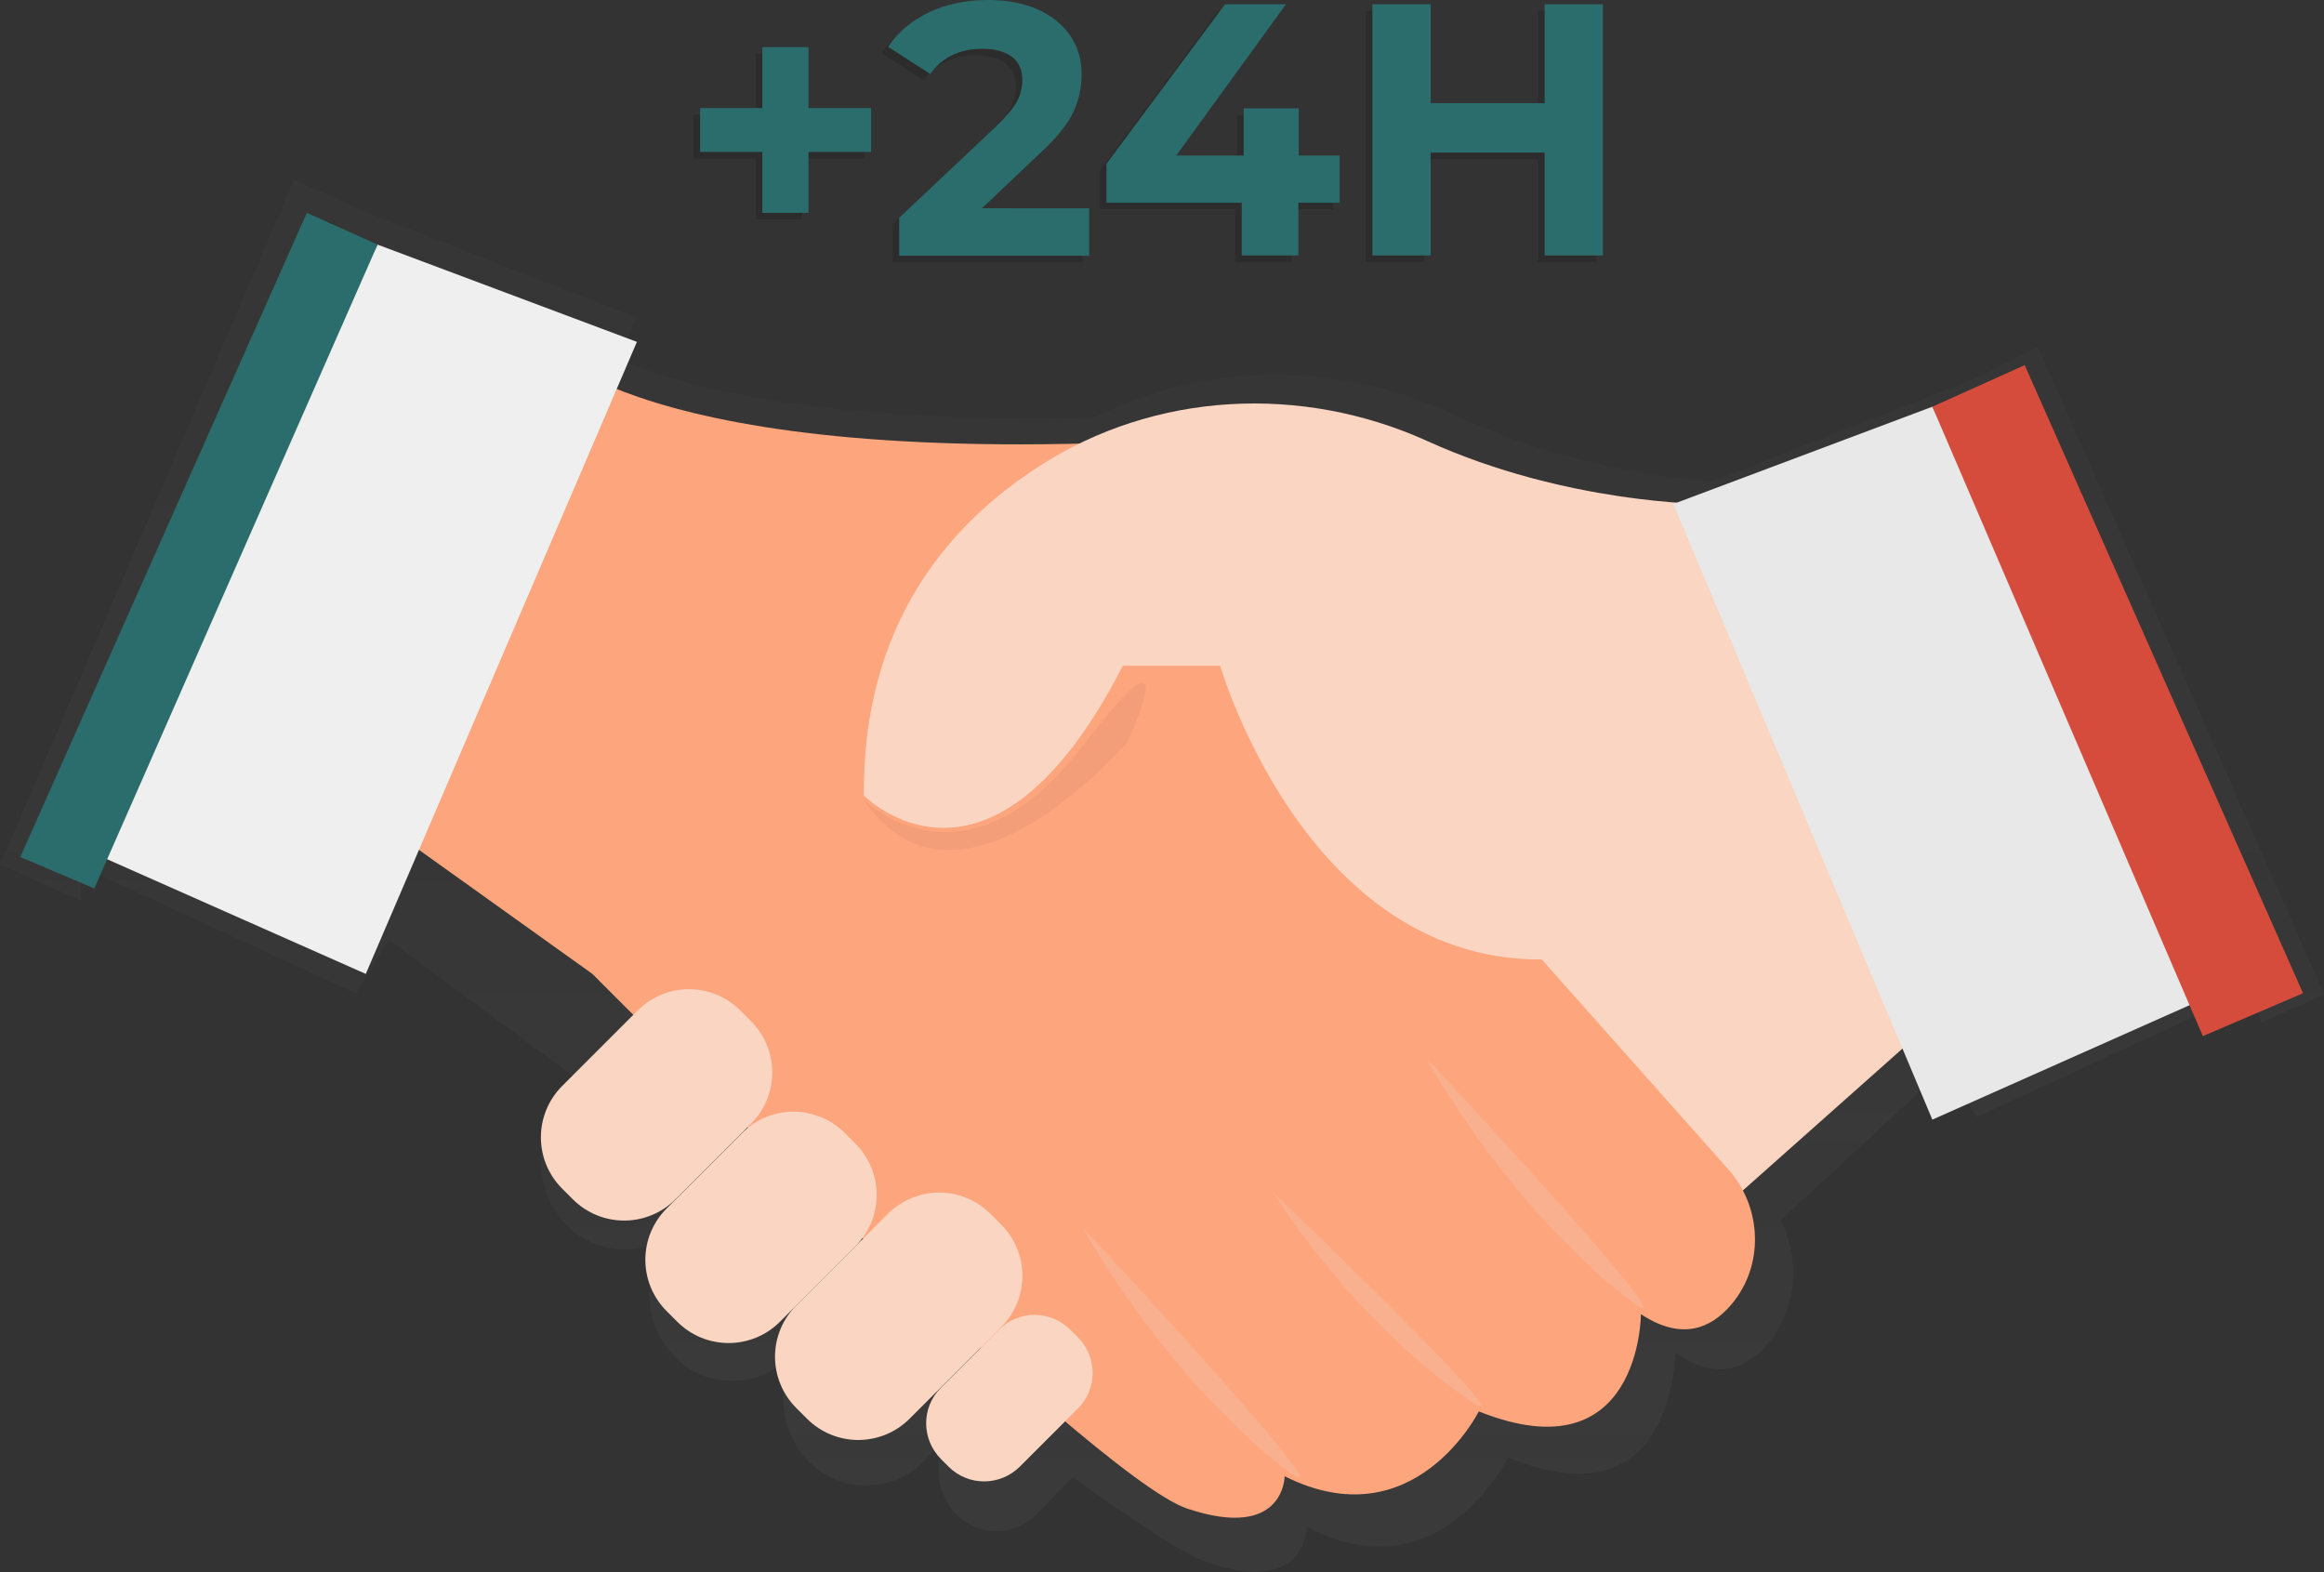 <?xml version="1.0" encoding="utf-8"?>
<!-- Generator: Adobe Illustrator 23.0.1, SVG Export Plug-In . SVG Version: 6.00 Build 0)  -->
<svg version="1.1" id="Calque_1" xmlns="http://www.w3.org/2000/svg" xmlns:xlink="http://www.w3.org/1999/xlink" x="0px" y="0px"
	 viewBox="0 0 709.7 480.1" style="enable-background:new 0 0 709.7 480.1;" xml:space="preserve">
<rect x="0" y="0" width="709.7" height="480.1" fill="#333333" stroke="none"/>
<style type="text/css">
	.st0{opacity:0.14;}
	.st1{fill:#2B6D6C;}
	.st2{opacity:0.39;fill:url(#SVGID_1_);}
	.st3{fill:#F9D5C2;}
	.st4{fill:#FDA57D;}
	.st5{fill:#E8E8E8;}
	.st6{fill:#EFEFEF;}
	.st7{fill:#D54C3C;}
	.st8{opacity:0.17;fill:#E8E8E8;}
	.st9{opacity:0.16;fill:#BE7C5E;}
</style>
<title>calendar</title>
<g>
	<g class="st0">
		<path d="M264,48.4h-19.1V67h-14.1V48.4h-19V35h19V16.4h14.1V35H264V48.4z"/>
		<path d="M330.6,65.6v14.5h-58V68.5l29.6-27.9c3.1-3,5.3-5.6,6.4-7.7c1.1-2.2,1.6-4.3,1.6-6.4c0-3.1-1-5.4-3.1-7.1
			c-2.1-1.6-5.1-2.5-9.1-2.5c-3.4,0-6.4,0.6-9.1,1.9c-2.7,1.3-5,3.2-6.8,5.8l-12.9-8.3c3-4.5,7.1-7.9,12.4-10.5
			c5.3-2.5,11.3-3.8,18.1-3.8c5.7,0,10.7,0.9,15,2.8c4.3,1.9,7.6,4.5,10,7.9s3.6,7.4,3.6,12c0,4.2-0.9,8.1-2.6,11.7
			c-1.8,3.7-5.1,7.8-10.2,12.5l-17.6,16.7C297.9,65.6,330.6,65.6,330.6,65.6z"/>
		<path d="M407,63.9h-12.5V80h-17.3V63.9h-41.3V52l36.2-48.7h18.6l-33.5,46.2h20.6V35.1h16.8v14.4h12.5v14.4H407z"/>
		<path d="M487.5,3.3V80h-17.8V48.6h-34.8V80h-17.8V3.3h17.8v30.2h34.8V3.3H487.5z"/>
	</g>
	<g>
		<path class="st1" d="M266,46.4h-19.1V65h-14.1V46.4h-19V33h19V14.4h14.1V33H266V46.4z"/>
		<path class="st1" d="M332.6,63.6v14.5h-58V66.5l29.6-27.9c3.1-3,5.3-5.6,6.4-7.7s1.6-4.3,1.6-6.4c0-3.1-1-5.4-3.1-7.1
			c-2.1-1.6-5.1-2.5-9.1-2.5c-3.4,0-6.4,0.6-9.1,1.9c-2.7,1.3-5,3.2-6.8,5.8l-12.9-8.3c3-4.5,7.1-7.9,12.4-10.5
			c5.3-2.5,11.3-3.8,18.1-3.8c5.7,0,10.7,0.9,15,2.8s7.6,4.5,10,7.9s3.6,7.4,3.6,12c0,4.2-0.9,8.1-2.6,11.7
			c-1.8,3.7-5.1,7.8-10.2,12.5l-17.6,16.7C299.9,63.6,332.6,63.6,332.6,63.6z"/>
		<path class="st1" d="M409,61.9h-12.5V78h-17.3V61.9h-41.3V50l36.2-48.7h18.6l-33.5,46.2h20.6V33.1h16.8v14.4h12.5v14.4H409z"/>
		<path class="st1" d="M489.5,1.3V78h-17.8V46.6h-34.8V78h-17.8V1.3h17.8v30.2h34.8V1.3H489.5z"/>
	</g>
	
		<linearGradient id="SVGID_1_" gradientUnits="userSpaceOnUse" x1="511.993" y1="301.593" x2="511.993" y2="-123.585" gradientTransform="matrix(1 0 0 1 -157.12 178.464)">
		<stop  offset="0" style="stop-color:#808080;stop-opacity:0.25"/>
		<stop  offset="0.54" style="stop-color:#808080;stop-opacity:0.12"/>
		<stop  offset="1" style="stop-color:#808080;stop-opacity:0.1"/>
	</linearGradient>
	<path class="st2" d="M603.7,115.4L523,146.9c-15.2-1.1-47.1-5.2-78.8-20.2c-35.3-16.6-75.7-16.6-110,0.8
		c-79,1.9-122.5-8.2-145.7-17.8l6.1-12.6l-81.8-31.9l-23-10.3L0,264l24.8,11l-0.4-10.6l84.3,39l10-16.5l55.4,41.1l3.8,3.2l-5.2,5.4
		c-9.9,10.4-9.9,26.8,0,37.2l0,0c9.4,9.9,24.9,10.3,34.8,1c0.3-0.3,0.7-0.6,1-1l-2.8,3c-9.9,10.4-9.9,26.8,0,37.2l0,0
		c9.4,9.9,24.9,10.3,34.8,1c0.3-0.3,0.7-0.6,1-1l16.4-17l0,0l-11.3,11.7c-9.9,10.4-9.9,26.8,0,37.2l0,0c9.4,9.9,24.9,10.3,34.8,1
		c0.3-0.3,0.7-0.6,1-1l16.2-16.8l0,0l-6.8,7.1c-6.9,7.3-6.9,18.7,0,26c6.5,6.9,17.4,7.2,24.3,0.7c0.2-0.2,0.5-0.4,0.7-0.7l10.8-11.2
		c18.5,13.5,33.6,23.4,40.9,26c30.6,10.6,30.6-10.7,30.6-10.7c40.9,21.3,61.4-21.3,61.4-21.3c51.1,21.3,51.1-31.9,51.1-31.9
		c12.8,8.9,22,4.8,28.4-3c8.8-10.6,9.8-25.5,3.8-37.5l48.9-45.2l11.2,13.6l84.3-39l2.3,10.3l19.3-8.6L622.4,106L603.7,115.4z"/>
	<polygon class="st3" points="590.1,312.1 501.1,391.2 431.9,262.7 590.1,223.1 	"/>
	<path class="st4" d="M164.8,104.4c0,0,28.6,39.6,197.8,29.7l98.9,148.4l66.3,74.6c10.4,11.7,11,29.5,0.8,41.4
		c-6.2,7.2-15.1,11-27.5,2.8c0,0,0,49.5-49.5,29.7c0,0-19.8,39.6-59.3,19.8c0,0,0,19.8-29.7,9.9S180.9,297.4,180.9,297.4l-69.2-49.5
		L164.8,104.4z"/>
	<path class="st3" d="M520.9,153.9c0,0-42.7,0-85-19.2c-38.4-17.4-83.2-15.2-118.6,7.7c-28.9,18.6-53.9,49.5-53.5,100.5
		c0,0,38.5,39.6,79.1-39.6h29.7c0,0,28.6,98.9,108.8,89s98.9-19.8,98.9-19.8L520.9,153.9z"/>
	<path class="st3" d="M258,346l3.2,3.2c8.7,8.7,8.7,22.7,0,31.4l-23,23c-8.7,8.7-22.7,8.7-31.4,0l-3.2-3.2c-8.7-8.7-8.7-22.7,0-31.4
		l23-23C235.3,337.3,249.3,337.3,258,346z"/>
	<path class="st3" d="M226.1,308.6l3.2,3.2c8.7,8.7,8.7,22.7,0,31.4l-23,23c-8.7,8.7-22.7,8.7-31.4,0l-3.2-3.2
		c-8.7-8.7-8.7-22.7,0-31.4l23-23C203.4,299.9,217.4,299.9,226.1,308.6z"/>
	<path class="st3" d="M302.5,370.7l3.2,3.2c8.7,8.7,8.7,22.7,0,31.4l-27.9,27.9c-8.7,8.7-22.7,8.7-31.4,0l-3.2-3.2
		c-8.7-8.7-8.7-22.7,0-31.4l27.9-27.9C279.8,362,293.8,362,302.5,370.7z"/>
	<path class="st3" d="M326.9,406.1l2.2,2.2c6.1,6.1,6.1,15.9,0,21.9l-17.6,17.6c-6.1,6.1-15.9,6.1-21.9,0l-2.2-2.2
		c-6.1-6.1-6.1-15.9,0-21.9l17.6-17.6C311,400,320.8,400,326.9,406.1z"/>
	<polygon class="st5" points="679.1,302.3 590.1,341.9 511,153.9 590.1,124.2 	"/>
	<polygon class="st6" points="22.6,257.9 111.7,297.4 194.5,104.4 115.3,74.7 	"/>
	<polygon class="st1" points="93.7,65 115.3,74.7 28.8,271.3 6.2,261.7 	"/>
	<polygon class="st7" points="618.3,111.5 590.1,124.2 672.7,316.4 703.3,303.3 	"/>
</g>
<path class="st8" d="M330.6,374.8c0,0,21.7,40.7,58.7,71.3C423.7,474.6,330.6,374.8,330.6,374.8z"/>
<path class="st8" d="M435.5,323c0,0,21.7,40.7,58.7,71.3C528.6,422.8,435.5,323,435.5,323z"/>
<path class="st9" d="M263.8,244.2c0,0,30.6,30.8,66.8-16.4c32.9-42.8,13.7-1.3,13.7-1.3S292.7,287.2,263.8,244.2z"/>
<path class="st8" d="M388.9,364.2c0,0,20.8,34.7,56.1,60.8C477.9,449.4,388.9,364.2,388.9,364.2z"/>
</svg>
